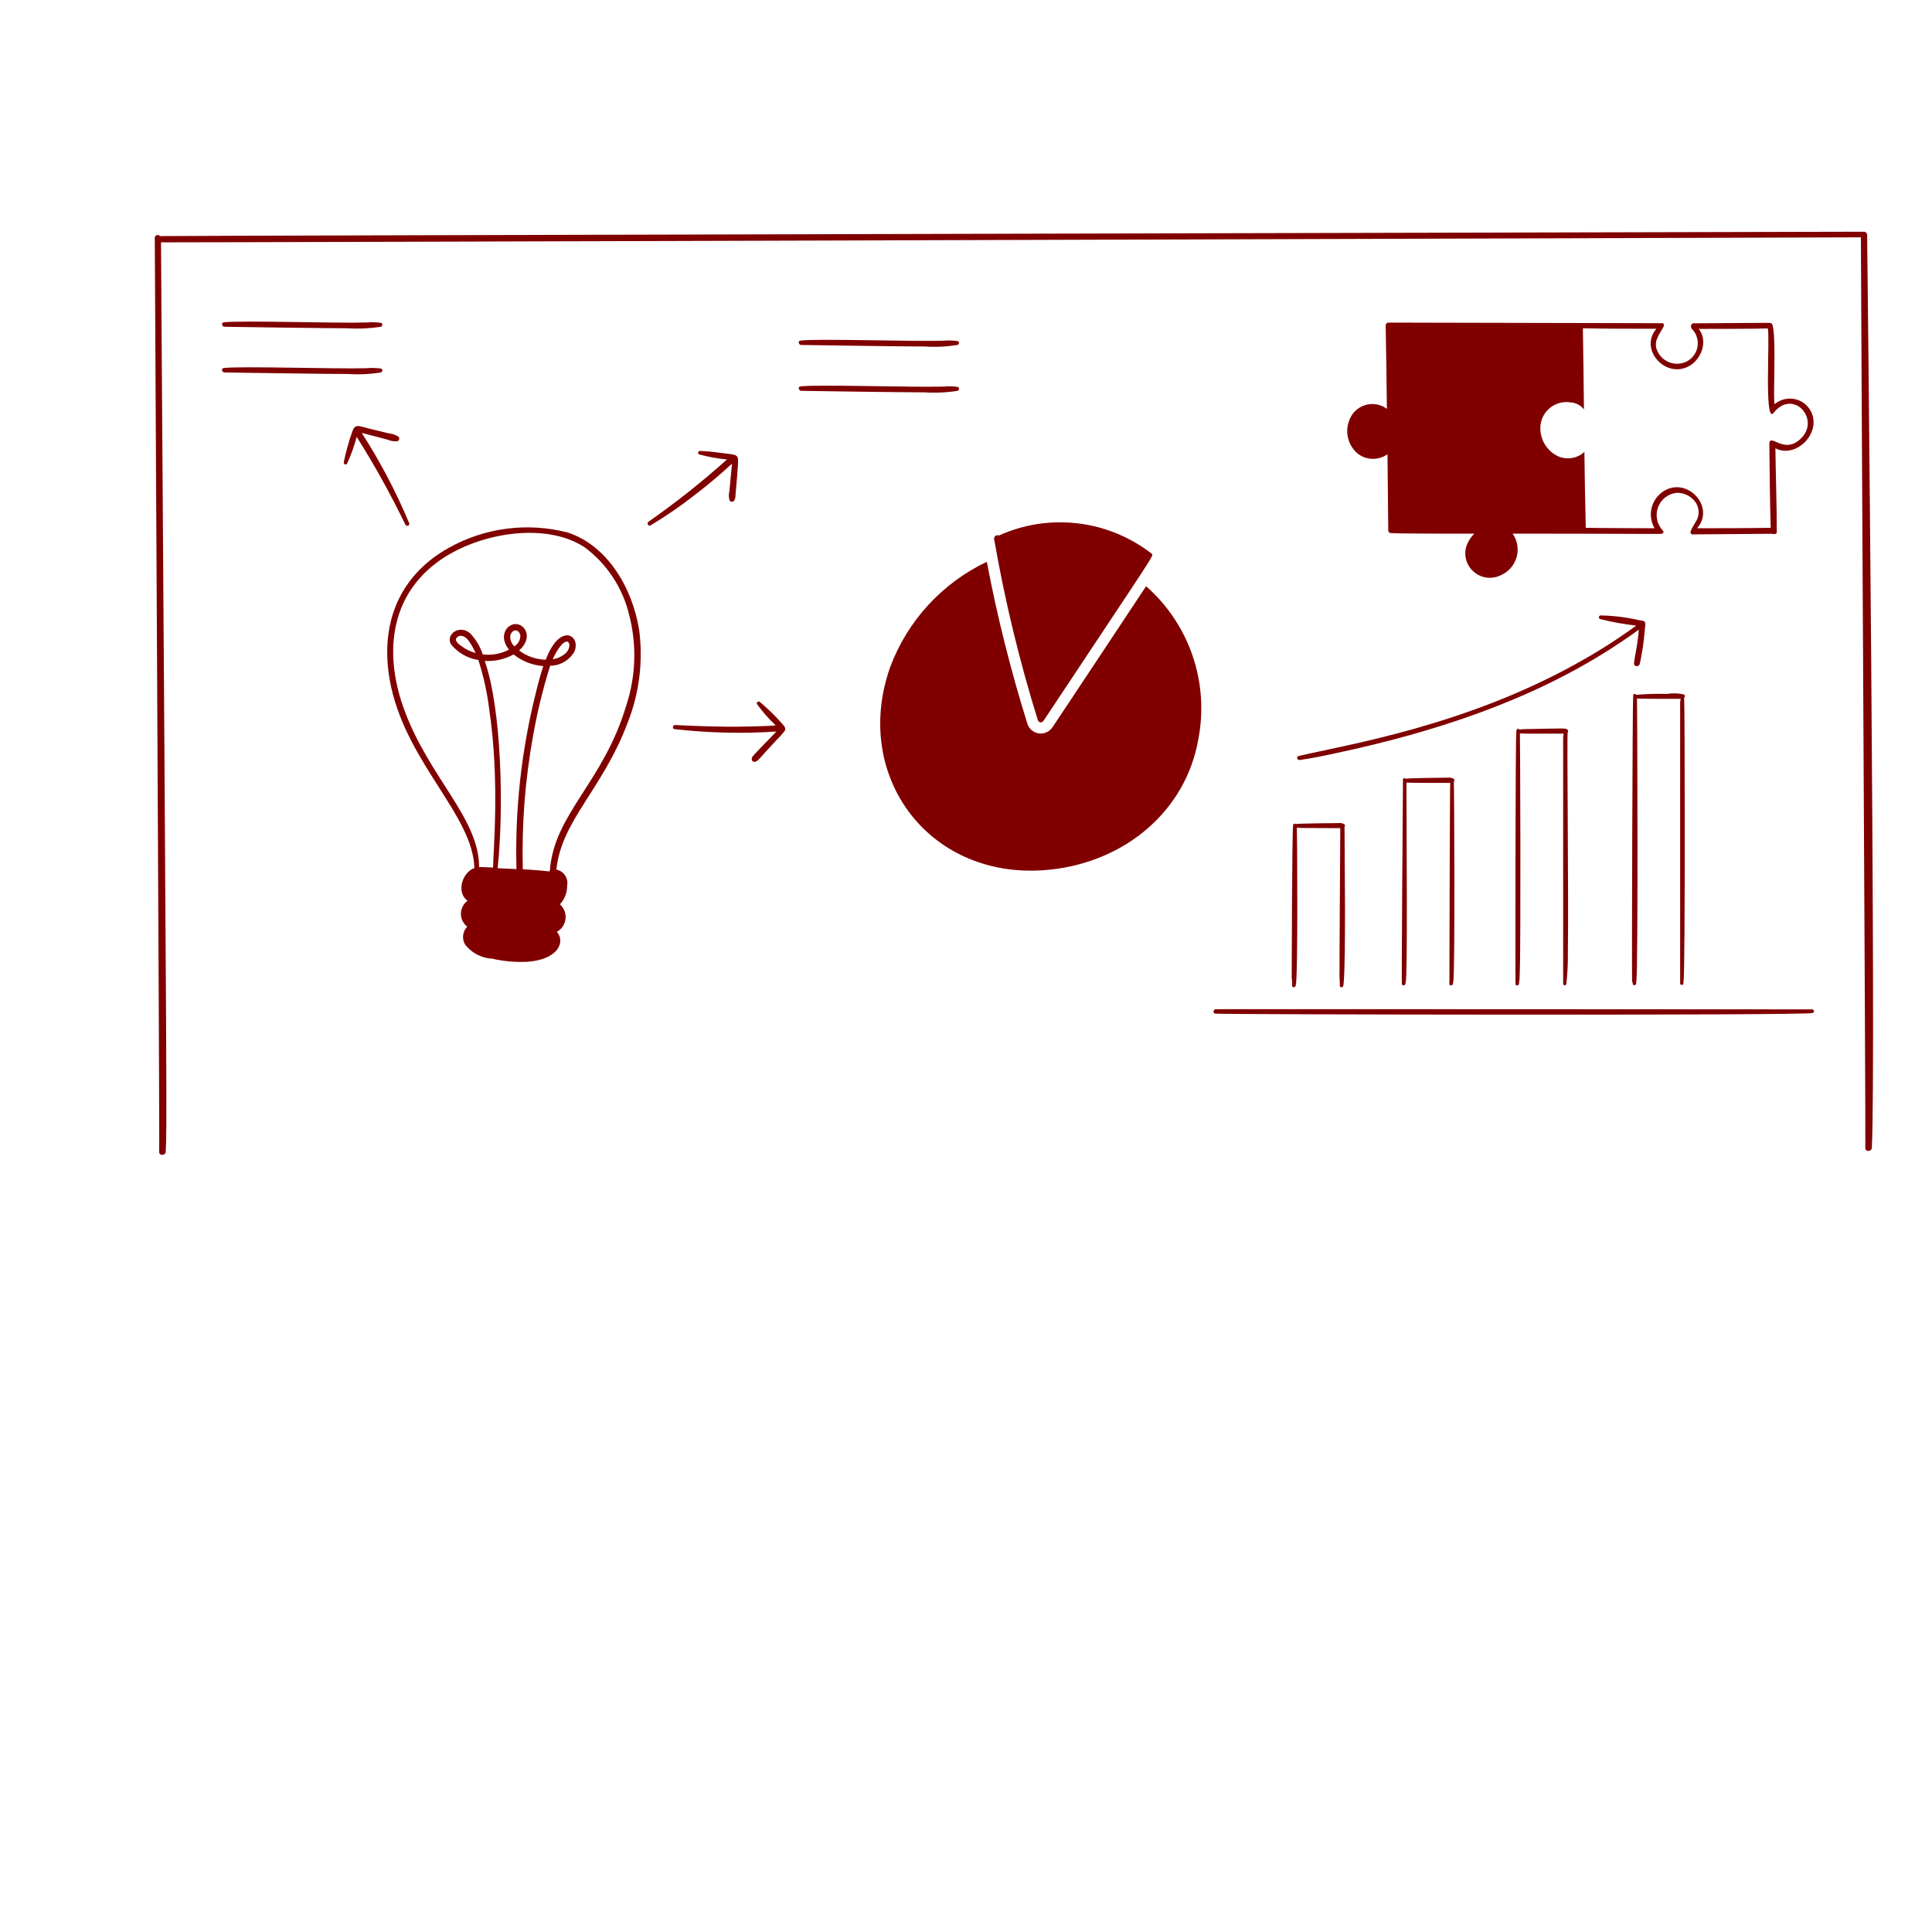 <?xml version="1.0" encoding="UTF-8"?> <svg xmlns="http://www.w3.org/2000/svg" width="154" height="154" viewBox="0 0 154 154" fill="none"><path d="M144.4 80.459C147.7 80.459 96.801 80.427 96.958 80.447C96.729 80.398 96.631 80.749 96.861 80.797C97.252 80.869 143.914 80.958 144.436 80.749C144.702 80.749 144.601 80.408 144.4 80.459Z" fill="#800000"></path><path d="M102.997 78.562C102.986 78.745 103.288 78.751 103.288 78.502C103.474 77.941 103.395 66.238 103.373 65.976C103.815 66.018 103.837 65.989 106.834 66.012C106.834 66.012 106.761 77.486 106.773 77.897C106.773 78.115 106.809 78.345 106.797 78.562C106.785 78.744 107.063 78.732 107.075 78.562C107.075 78.622 107.1 78.445 107.1 78.381C107.295 76.424 107.172 67.714 107.172 65.9C107.196 65.875 107.209 65.843 107.209 65.809C107.209 65.775 107.196 65.743 107.172 65.718C107.099 65.668 107.016 65.632 106.929 65.613C106.842 65.594 106.752 65.593 106.664 65.609C106.588 65.609 103.595 65.636 103.275 65.681C103.192 65.615 103.069 65.664 103.069 65.827C102.993 66.286 102.958 77.828 102.961 77.905C102.992 78.123 103.004 78.343 102.997 78.562Z" fill="#800000"></path><path d="M111.747 78.414C111.735 78.595 112.014 78.583 112.025 78.414C112.025 78.438 112.025 78.401 112.037 78.365C112.037 78.341 112.037 78.317 112.05 78.305C112.207 77.677 112.11 66.713 112.11 62.378C112.542 62.416 115.673 62.403 115.596 62.403C115.567 62.604 115.53 78.493 115.535 78.415C115.523 78.596 115.802 78.584 115.814 78.415C115.814 78.438 115.814 78.39 115.825 78.366C115.823 78.341 115.828 78.316 115.838 78.293C115.991 77.681 115.914 62.474 115.886 62.29L115.898 62.278C115.921 62.253 115.934 62.221 115.934 62.187C115.934 62.153 115.921 62.121 115.898 62.096C115.747 62 115.567 61.961 115.39 61.988C115.313 61.988 112.377 62.017 112.025 62.072C112.013 62.055 111.997 62.041 111.977 62.034C111.958 62.026 111.937 62.023 111.916 62.027C111.896 62.031 111.877 62.041 111.862 62.056C111.847 62.07 111.836 62.088 111.831 62.109C111.831 62.188 111.7 79.121 111.747 78.414Z" fill="#800000"></path><path d="M120.799 78.414C120.787 78.595 121.066 78.595 121.078 78.414C121.121 78.125 121.141 77.834 121.139 77.542C121.235 75.424 121.173 58.637 121.151 58.456C121.47 58.484 121.394 58.481 124.636 58.481C124.636 58.624 124.6 58.664 124.6 58.771V78.414C124.6 78.43 124.603 78.447 124.609 78.462C124.616 78.478 124.625 78.492 124.637 78.504C124.649 78.515 124.663 78.525 124.678 78.531C124.694 78.538 124.71 78.541 124.727 78.541C124.743 78.541 124.76 78.538 124.775 78.531C124.791 78.525 124.805 78.515 124.817 78.504C124.828 78.492 124.838 78.478 124.844 78.462C124.851 78.447 124.854 78.43 124.854 78.414C124.946 77.59 124.986 76.761 124.975 75.933C125.044 71.525 124.884 58.36 124.963 58.36C124.986 58.335 124.999 58.303 124.999 58.269C124.999 58.235 124.986 58.203 124.963 58.178C124.738 58.025 124.973 58.056 121.574 58.118C121.416 58.118 121.259 58.13 121.103 58.154C121.093 58.134 121.077 58.118 121.058 58.107C121.039 58.096 121.017 58.091 120.996 58.092C120.974 58.094 120.953 58.101 120.935 58.114C120.918 58.127 120.904 58.145 120.897 58.166C120.897 58.229 120.851 58.235 120.872 58.299C120.779 58.769 120.795 78.492 120.799 78.414Z" fill="#800000"></path><path d="M130.143 78.332V78.393C130.13 78.575 130.409 78.575 130.421 78.393V78.32C130.42 78.291 130.423 78.263 130.433 78.235C130.586 77.331 130.509 55.928 130.482 55.677C130.915 55.715 134.045 55.701 133.967 55.701C133.961 55.775 133.947 55.848 133.925 55.919V78.381C133.925 78.415 133.938 78.448 133.963 78.473C133.987 78.497 134.02 78.511 134.055 78.511C134.089 78.511 134.122 78.497 134.147 78.473C134.171 78.448 134.185 78.415 134.185 78.381V78.308C134.183 78.275 134.187 78.243 134.197 78.212C134.334 77.388 134.297 55.818 134.245 55.664V55.591C134.294 55.591 134.341 55.468 134.27 55.397C134.249 55.377 134.224 55.36 134.197 55.348C133.764 55.253 133.316 55.241 132.878 55.312C132.054 55.291 131.23 55.316 130.409 55.385C130.385 55.288 130.215 55.288 130.203 55.385C130.203 55.429 130.16 55.492 130.179 55.53C130.127 55.842 130.064 77.353 130.094 78.246C130.143 78.281 130.143 78.304 130.143 78.332Z" fill="#800000"></path><path d="M130.676 49.44C129.663 49.204 128.629 49.075 127.589 49.057C127.554 49.058 127.52 49.071 127.493 49.095C127.467 49.119 127.45 49.151 127.446 49.187C127.441 49.222 127.45 49.257 127.47 49.287C127.489 49.316 127.519 49.338 127.553 49.347C128.496 49.586 129.455 49.76 130.422 49.867C129.029 50.883 127.579 51.817 126.077 52.663C116.906 57.875 107.26 59.37 103.517 60.263C103.3 60.312 103.396 60.615 103.602 60.578C104.57 60.445 105.539 60.239 106.494 60.033C114.211 58.39 121.906 55.897 128.487 51.655C129.215 51.187 129.93 50.699 130.631 50.19C130.61 50.337 130.631 50.374 130.51 51.255C130.438 51.8 130.304 52.333 130.244 52.877C130.219 53.144 130.627 53.18 130.703 52.938C130.899 52.057 131.033 51.163 131.103 50.263C131.167 49.542 131.255 49.513 130.676 49.44Z" fill="#800000"></path><path d="M148.829 18.7C148.825 18.664 148.813 18.631 148.795 18.6C148.778 18.569 148.754 18.543 148.726 18.521C148.698 18.5 148.666 18.484 148.631 18.476C148.597 18.467 148.562 18.465 148.527 18.47C148.45 18.47 12.827 18.781 12.749 18.82C12.719 18.782 12.678 18.755 12.632 18.741C12.585 18.727 12.536 18.729 12.491 18.745C12.445 18.761 12.406 18.791 12.378 18.831C12.351 18.87 12.336 18.918 12.338 18.966C12.338 19.907 12.741 91.287 12.688 91.811C12.676 92.138 13.184 92.138 13.209 91.811C13.309 89.925 13.311 89.775 12.834 19.317C14.418 19.34 148.187 18.918 148.333 18.918C148.333 22.562 148.733 91.008 148.684 91.496C148.672 91.823 149.18 91.823 149.204 91.496C149.559 84.832 148.839 18.798 148.829 18.7Z" fill="#800000"></path><path d="M50.956 50.275C50.438 46.911 48.442 43.486 45.244 42.445C42.045 41.617 38.651 42.056 35.767 43.67C31.544 46.03 30.172 50.183 31.181 54.781C32.552 60.952 37.699 65.01 37.813 69.195C36.876 69.507 36.322 71.109 37.268 71.798C37.106 71.916 36.974 72.071 36.882 72.249C36.79 72.427 36.741 72.625 36.738 72.826C36.736 73.026 36.78 73.225 36.868 73.405C36.956 73.586 37.084 73.743 37.244 73.865C37.056 74.056 36.94 74.306 36.913 74.572C36.887 74.838 36.953 75.106 37.099 75.329C37.36 75.651 37.686 75.915 38.055 76.103C38.424 76.29 38.829 76.398 39.243 76.419C40.171 76.632 41.125 76.714 42.076 76.661C44.526 76.472 45.077 75.053 44.387 74.276C44.577 74.173 44.739 74.025 44.859 73.845C44.979 73.665 45.054 73.459 45.078 73.244C45.102 73.029 45.074 72.812 44.996 72.61C44.918 72.409 44.792 72.229 44.63 72.086C45.005 71.682 45.212 71.15 45.207 70.599C45.235 70.458 45.235 70.313 45.207 70.173C45.179 70.032 45.124 69.898 45.044 69.779C44.964 69.66 44.862 69.558 44.742 69.478C44.623 69.399 44.489 69.344 44.348 69.316C44.761 65.373 48.023 62.946 50.024 57.625C50.95 55.293 51.27 52.765 50.956 50.275ZM40.996 51.522C40.661 51.187 40.506 50.603 40.899 50.311C41.19 50.106 41.455 50.408 41.48 50.686C41.476 50.855 41.429 51.02 41.345 51.166C41.26 51.312 41.14 51.434 40.996 51.522ZM40.802 52.236C40.85 52.211 40.887 52.187 40.935 52.163C41.615 52.706 42.442 53.031 43.309 53.095C43.055 53.834 42.861 54.608 42.68 55.358C41.55 59.908 41.041 64.59 41.167 69.276L39.666 69.204C40.183 64.396 39.963 56.395 38.637 52.683C39.386 52.728 40.133 52.574 40.802 52.236ZM49.939 56.169C48.108 62.38 44.172 64.822 43.827 69.409C43.816 69.421 43.791 69.446 43.791 69.458C43.087 69.383 42.381 69.326 41.673 69.288C41.58 65.715 41.856 62.142 42.497 58.626C42.827 56.747 43.28 54.891 43.852 53.071C44.237 53.066 44.615 52.964 44.95 52.773C45.285 52.583 45.565 52.31 45.766 51.981C46.374 50.679 44.65 49.531 43.504 52.587C42.734 52.569 41.989 52.311 41.373 51.849C42.697 50.686 41.62 49.402 40.744 49.827C40.154 50.114 39.894 50.947 40.575 51.788C39.929 52.118 39.2 52.249 38.48 52.163C38.273 51.535 37.93 50.96 37.476 50.479C36.572 49.731 35.505 50.611 35.951 51.362C36.497 52.034 37.274 52.479 38.13 52.608C38.547 53.901 38.838 55.23 39.001 56.579C39.853 62.305 39.304 67.976 39.304 69.152C38.62 69.122 38.316 69.103 38.19 69.116C38.19 65.247 34.277 62.049 32.272 56.712C30.609 52.276 31.024 47.743 34.741 44.9C37.853 42.505 43.447 41.516 46.625 43.641C48.375 44.953 49.615 46.831 50.135 48.954C50.763 51.328 50.695 53.833 49.939 56.169ZM44.058 52.55C44.189 52.25 44.347 51.962 44.53 51.691C45.362 50.49 45.678 51.548 45.066 52.091C44.779 52.334 44.43 52.494 44.058 52.55ZM37.909 52.054C37.479 51.936 37.077 51.734 36.724 51.461C36.566 51.363 36.437 51.225 36.349 51.062C36.255 50.76 36.867 50.351 37.401 51.134C37.599 51.425 37.769 51.732 37.909 52.054Z" fill="#800000"></path><path d="M17.88 26.046C17.96 26.054 26.732 26.174 27.72 26.167C28.601 26.224 29.486 26.183 30.358 26.046C30.504 25.997 30.527 25.756 30.358 25.731C29.973 25.681 29.584 25.673 29.197 25.707C26.804 25.779 19.161 25.524 17.832 25.695C17.611 25.707 17.688 26.026 17.88 26.046Z" fill="#800000"></path><path d="M17.88 29.689C17.925 29.689 26.479 29.819 27.72 29.81C28.601 29.867 29.486 29.827 30.358 29.689C30.504 29.641 30.527 29.398 30.358 29.374C29.973 29.324 29.584 29.316 29.197 29.35C26.804 29.422 19.161 29.168 17.832 29.337C17.611 29.362 17.688 29.674 17.88 29.689Z" fill="#800000"></path><path d="M63.846 27.498C63.888 27.498 72.442 27.628 73.685 27.619C74.566 27.677 75.451 27.636 76.323 27.498C76.469 27.45 76.492 27.208 76.323 27.184C75.938 27.133 75.548 27.125 75.161 27.159C72.769 27.232 65.126 26.977 63.797 27.148C63.579 27.171 63.664 27.485 63.846 27.498Z" fill="#800000"></path><path d="M63.846 31.153C63.922 31.162 72.595 31.282 73.685 31.274C74.566 31.331 75.451 31.291 76.323 31.153C76.469 31.105 76.493 30.863 76.323 30.838C75.938 30.788 75.549 30.78 75.162 30.815C72.769 30.887 65.126 30.632 63.797 30.802C63.58 30.815 63.664 31.133 63.846 31.153Z" fill="#800000"></path><path d="M32.619 41.707C31.572 39.199 30.304 36.789 28.831 34.505C29.279 34.626 30.669 34.978 30.913 35.051C31.149 35.155 31.407 35.197 31.664 35.172C31.7 35.161 31.734 35.142 31.76 35.115C31.787 35.088 31.806 35.054 31.816 35.017C31.826 34.98 31.826 34.942 31.816 34.905C31.806 34.868 31.787 34.835 31.76 34.808C31.523 34.657 31.254 34.566 30.974 34.542C30.695 34.469 29.606 34.203 29.34 34.142C28.682 33.989 28.307 33.731 28.093 34.372C27.804 35.177 27.573 36.003 27.404 36.842C27.394 36.879 27.399 36.918 27.418 36.951C27.437 36.985 27.468 37.009 27.505 37.019C27.542 37.029 27.582 37.024 27.615 37.005C27.648 36.986 27.673 36.955 27.683 36.918C27.99 36.242 28.241 35.541 28.433 34.824C29.859 37.085 31.155 39.425 32.318 41.832C32.403 41.997 32.691 41.877 32.619 41.707Z" fill="#800000"></path><path d="M58.822 36.551C58.759 36.2 58.435 36.23 57.467 36.103C56.909 36.019 56.346 35.967 55.782 35.946C55.749 35.947 55.717 35.96 55.691 35.983C55.667 36.005 55.651 36.036 55.646 36.07C55.642 36.103 55.65 36.137 55.668 36.166C55.686 36.194 55.714 36.215 55.746 36.224C56.467 36.422 57.204 36.556 57.949 36.623C55.966 38.403 53.877 40.061 51.692 41.586C51.523 41.707 51.667 41.985 51.861 41.876C53.076 41.146 54.245 40.342 55.361 39.468C57.074 38.166 58.27 37.018 58.347 36.962C58.298 37.434 58.165 38.887 58.141 39.141C58.078 39.388 58.083 39.647 58.153 39.891C58.173 39.923 58.201 39.949 58.233 39.968C58.266 39.986 58.303 39.995 58.341 39.995C58.378 39.995 58.415 39.986 58.448 39.968C58.481 39.949 58.508 39.923 58.528 39.891C58.597 39.77 58.631 39.631 58.625 39.492C58.697 38.669 58.875 36.77 58.822 36.551Z" fill="#800000"></path><path d="M62.393 57.742C61.834 57.098 61.223 56.499 60.568 55.952C60.54 55.927 60.504 55.915 60.467 55.916C60.431 55.917 60.396 55.933 60.37 55.959C60.344 55.985 60.329 56.02 60.327 56.056C60.326 56.093 60.339 56.129 60.363 56.157C60.798 56.754 61.288 57.309 61.827 57.815C61.376 57.892 58.724 57.936 57.99 57.924C56.594 57.91 55.197 57.865 53.803 57.791C53.621 57.779 53.573 58.093 53.755 58.118C56.454 58.425 59.176 58.489 61.887 58.311C59.908 60.363 59.964 60.277 59.927 60.455C59.917 60.492 59.917 60.531 59.926 60.568C59.936 60.605 59.956 60.639 59.982 60.666C60.009 60.693 60.043 60.712 60.08 60.722C60.117 60.732 60.156 60.732 60.193 60.722C60.465 60.645 60.488 60.484 61.972 58.906C62.166 58.724 62.346 58.525 62.508 58.314C62.684 58.105 62.551 57.911 62.393 57.742Z" fill="#800000"></path><path d="M91.791 44.127C90.084 42.803 88.049 41.97 85.903 41.716C83.758 41.462 81.585 41.798 79.616 42.687C79.573 42.667 79.525 42.659 79.477 42.664C79.43 42.669 79.385 42.687 79.346 42.715C79.308 42.743 79.278 42.782 79.259 42.826C79.241 42.87 79.234 42.918 79.241 42.965C80.088 47.848 81.253 52.671 82.726 57.403C82.741 57.448 82.768 57.488 82.804 57.519C82.84 57.549 82.884 57.569 82.931 57.575C82.978 57.581 83.026 57.574 83.069 57.554C83.112 57.535 83.148 57.503 83.174 57.464C92.32 43.672 91.982 44.319 91.791 44.127Z" fill="#800000"></path><path d="M144.485 33.114C144.393 32.814 144.228 32.542 144.005 32.321C143.782 32.1 143.508 31.938 143.207 31.849C142.906 31.761 142.588 31.748 142.281 31.812C141.974 31.877 141.687 32.016 141.447 32.218C141.328 31.535 141.574 27.384 141.329 26.093C141.26 25.731 141.223 25.729 140.806 25.734C140.351 25.741 134.981 25.766 134.96 25.771C134.795 25.799 134.675 26.086 134.948 26.307C135.104 26.493 135.217 26.711 135.278 26.946C135.34 27.181 135.348 27.427 135.303 27.666C135.258 27.904 135.16 28.13 135.017 28.326C134.874 28.522 134.689 28.684 134.475 28.8C134.251 28.917 134.003 28.983 133.75 28.994C133.497 29.004 133.245 28.959 133.011 28.861C132.778 28.762 132.569 28.614 132.4 28.426C132.23 28.237 132.104 28.014 132.031 27.772C131.837 27.083 132.346 26.573 132.624 25.992C132.636 25.968 132.641 25.941 132.64 25.913C132.639 25.886 132.63 25.86 132.616 25.837C132.601 25.814 132.581 25.795 132.557 25.782C132.533 25.769 132.506 25.762 132.479 25.762L110.67 25.714C110.641 25.714 110.613 25.72 110.587 25.731C110.56 25.741 110.536 25.758 110.516 25.778C110.496 25.798 110.48 25.822 110.469 25.848C110.458 25.875 110.453 25.903 110.453 25.932C110.476 26.864 110.537 31.305 110.549 32.588C110.301 32.404 110.013 32.282 109.709 32.231C109.404 32.18 109.092 32.202 108.798 32.296C108.503 32.389 108.236 32.551 108.016 32.768C107.797 32.985 107.632 33.251 107.535 33.544C107.361 34.01 107.34 34.52 107.475 34.999C107.61 35.477 107.894 35.901 108.286 36.207C108.624 36.446 109.028 36.575 109.442 36.575C109.856 36.575 110.26 36.446 110.597 36.207C110.597 36.497 110.658 42.282 110.658 42.282C110.658 42.329 110.674 42.374 110.703 42.411C110.731 42.448 110.771 42.475 110.816 42.488C111.073 42.548 117.597 42.537 117.52 42.536C117.197 42.853 116.963 43.249 116.842 43.685C116.764 44.045 116.79 44.42 116.915 44.767C117.041 45.113 117.262 45.417 117.553 45.643C117.844 45.87 118.193 46.009 118.559 46.046C118.926 46.083 119.296 46.015 119.626 45.851C119.93 45.721 120.2 45.525 120.419 45.277C120.637 45.029 120.797 44.735 120.888 44.418C120.978 44.1 120.996 43.766 120.942 43.44C120.887 43.114 120.76 42.805 120.57 42.535C133.187 42.535 132.371 42.611 132.552 42.499C132.684 42.402 132.515 42.269 132.455 42.184C132.25 41.934 132.116 41.633 132.069 41.313C132.022 40.993 132.063 40.666 132.187 40.368C132.312 40.07 132.515 39.811 132.775 39.619C133.036 39.427 133.343 39.31 133.665 39.28C133.926 39.278 134.184 39.332 134.422 39.438C134.659 39.545 134.872 39.701 135.044 39.897C135.251 40.13 135.374 40.426 135.394 40.737C135.414 41.048 135.329 41.357 135.153 41.615C134.959 41.983 134.515 42.551 134.911 42.595C134.911 42.595 141.027 42.552 141.216 42.547C141.628 42.632 141.628 42.474 141.628 42.402C141.628 40.175 141.543 37.961 141.518 35.734C143.044 36.525 144.966 34.788 144.485 33.114ZM143.311 35.159C142.115 36.051 141.156 34.623 141.035 35.293C141.06 37.555 141.072 39.806 141.144 42.07C139.184 42.106 137.235 42.106 135.275 42.106C136.678 40.521 134.739 38.209 132.901 38.995C132.618 39.12 132.365 39.302 132.157 39.531C131.95 39.76 131.793 40.03 131.697 40.323C131.601 40.617 131.568 40.927 131.6 41.235C131.632 41.542 131.729 41.839 131.884 42.106C130.057 42.094 128.229 42.106 126.402 42.07C126.353 40.048 126.317 38.028 126.293 36.021C125.996 36.295 125.62 36.47 125.218 36.52C124.817 36.57 124.41 36.493 124.054 36.3C123.686 36.094 123.376 35.799 123.153 35.441C122.931 35.083 122.803 34.674 122.783 34.254C122.764 33.941 122.815 33.628 122.934 33.339C123.052 33.049 123.235 32.79 123.467 32.58C123.7 32.371 123.977 32.217 124.278 32.129C124.578 32.042 124.895 32.023 125.203 32.075C125.408 32.089 125.608 32.146 125.789 32.242C125.971 32.338 126.13 32.471 126.257 32.633C126.232 30.478 126.208 28.324 126.172 26.169C128.121 26.206 130.069 26.206 132.03 26.206C130.674 27.791 132.622 30.054 134.438 29.279C135.563 28.82 136.217 27.222 135.406 26.216C137.244 26.204 139.086 26.228 140.913 26.18C141.095 26.884 140.623 33.562 141.325 32.969C142.959 30.802 145.356 33.633 143.311 35.159Z" fill="#800000"></path><path d="M91.355 46.729C91.315 46.806 83.851 58.037 83.899 57.96C83.783 58.138 83.619 58.28 83.425 58.368C83.232 58.456 83.017 58.488 82.807 58.459C82.596 58.429 82.398 58.341 82.236 58.203C82.073 58.066 81.954 57.885 81.891 57.682C80.565 53.447 79.487 49.14 78.659 44.781C75.105 46.469 72.344 49.472 70.962 53.156C67.849 61.939 74.183 70.358 83.767 69.312C89.616 68.685 94.533 64.701 95.529 58.868C95.95 56.656 95.785 54.373 95.053 52.245C94.321 50.116 93.046 48.215 91.355 46.729Z" fill="#800000"></path></svg> 